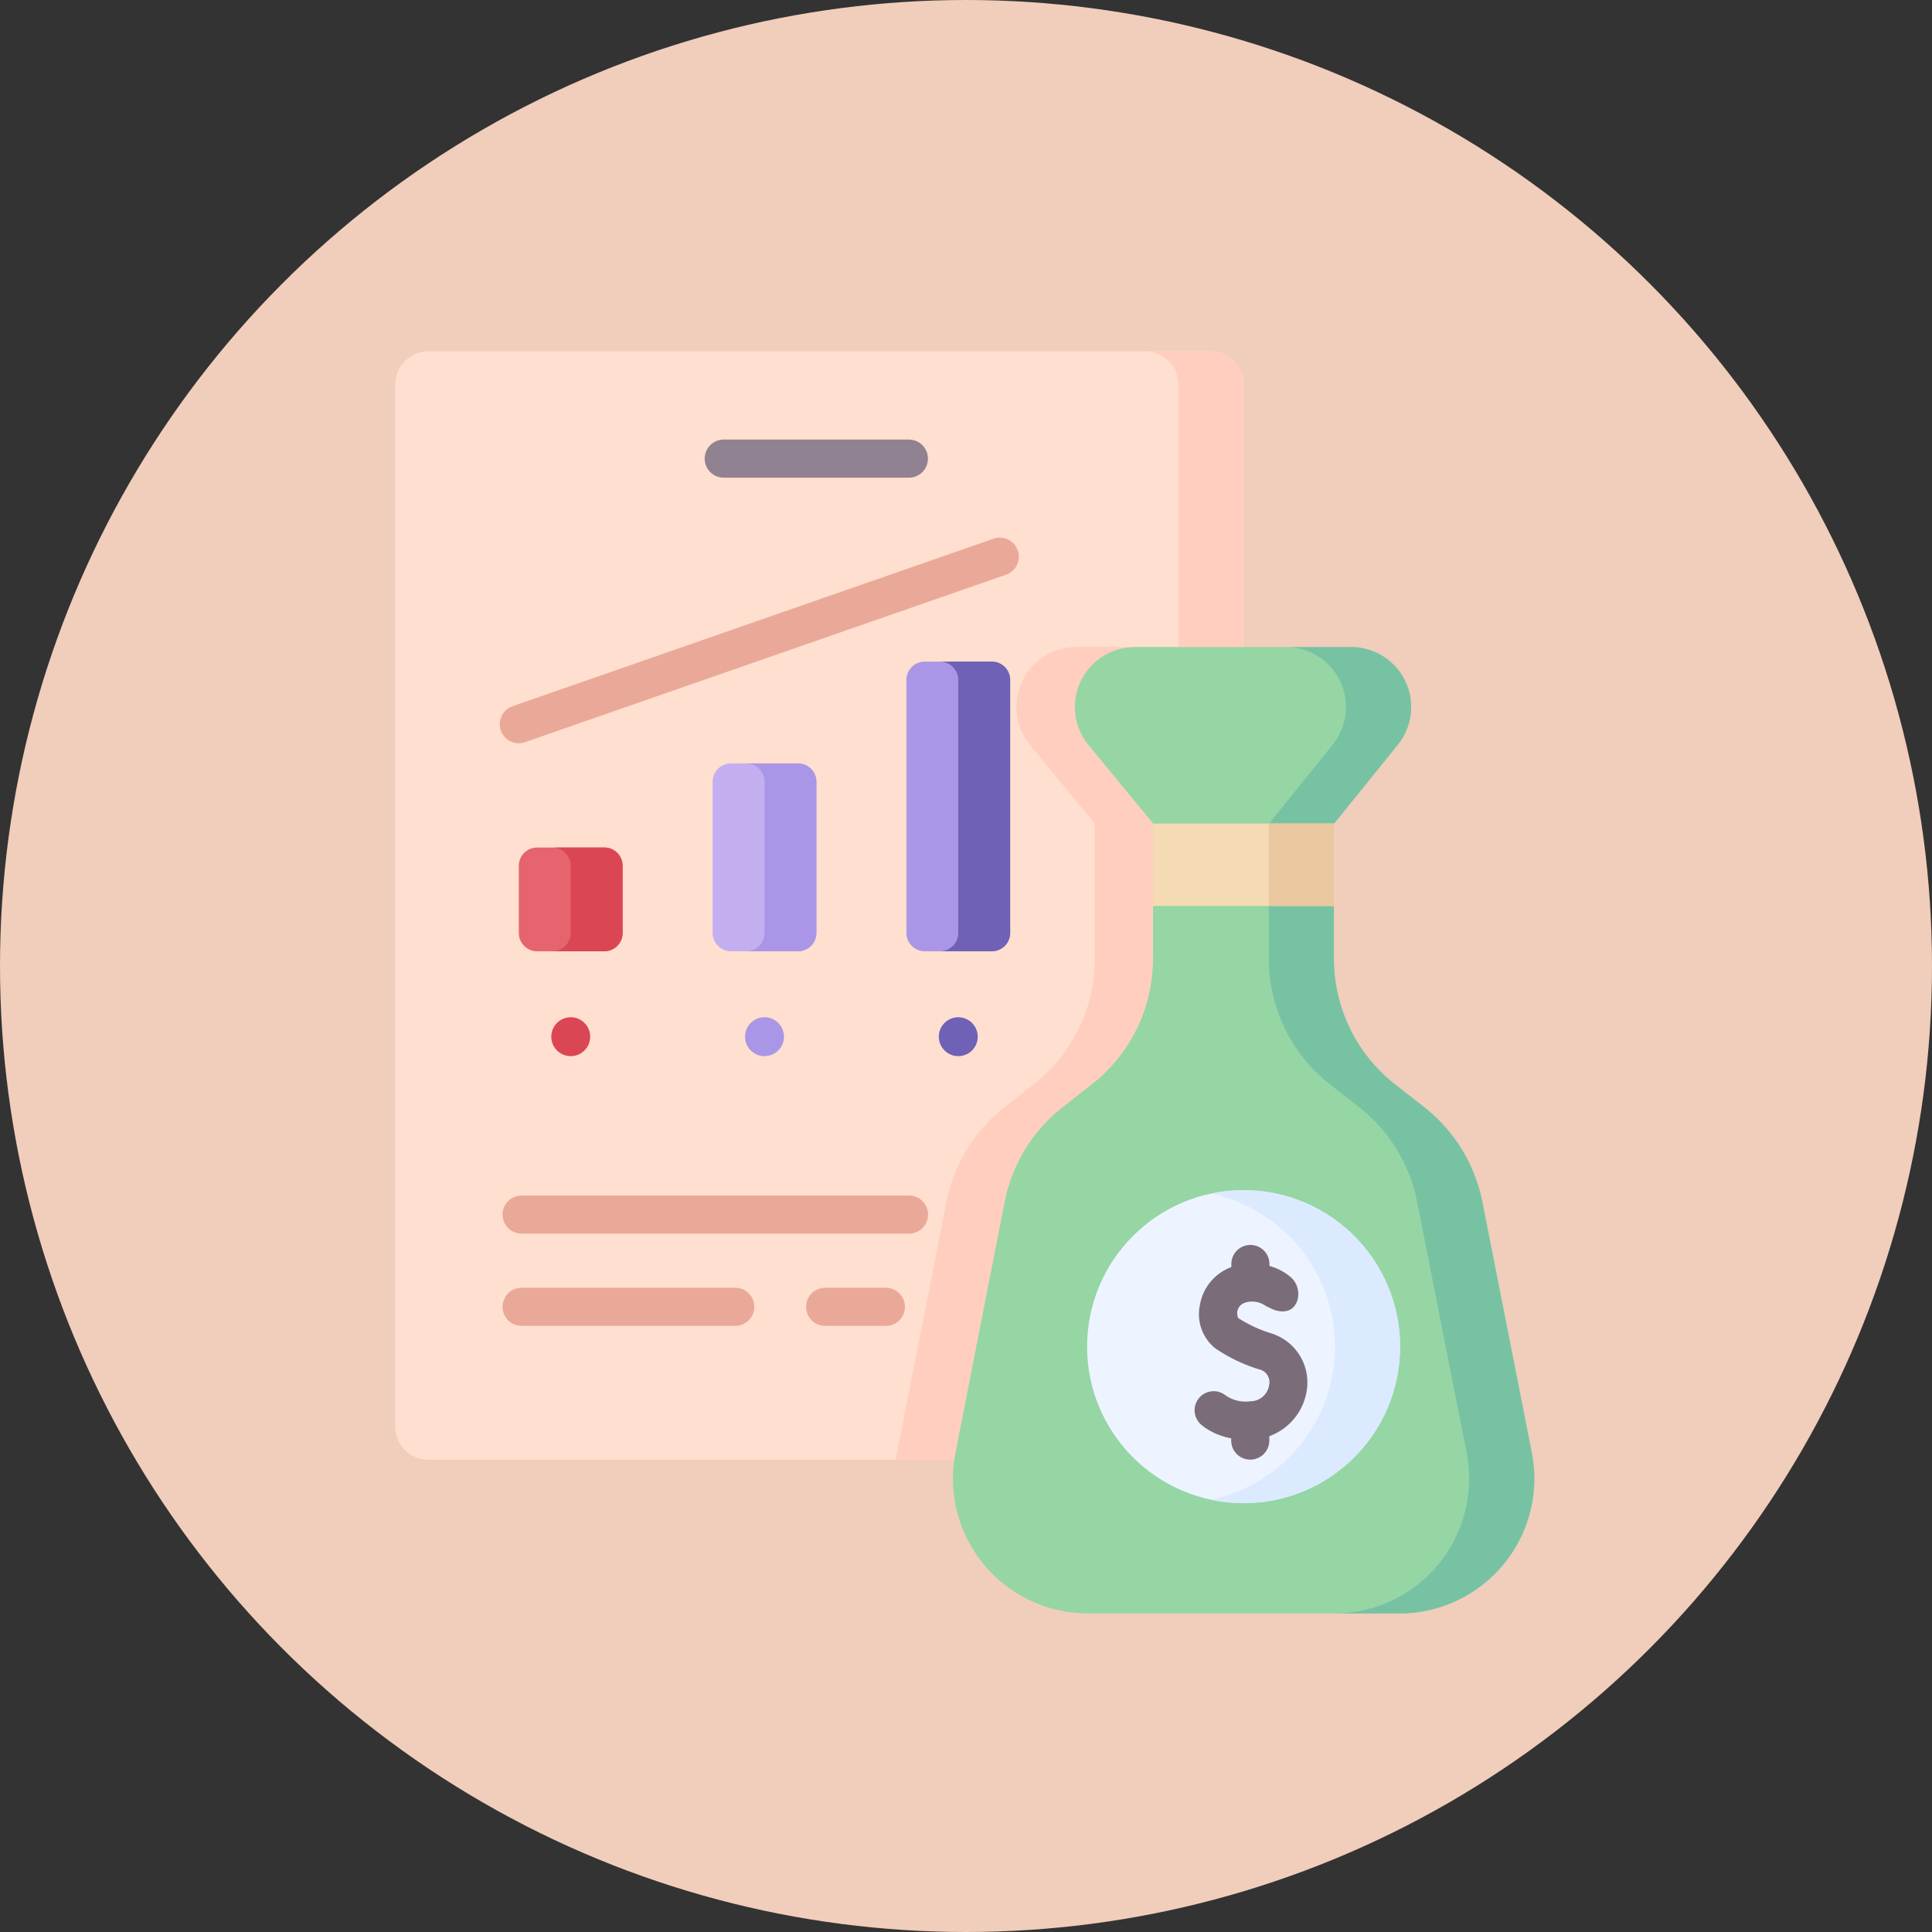 <svg xmlns="http://www.w3.org/2000/svg" width="44" height="44" viewBox="0 0 44 44">
  <rect x="0" y="0" width="44" height="44" fill="#333333" stroke="none"/>
  <g id="Trading" transform="translate(9903 -83)">
    <circle id="Ellipse_2907" data-name="Ellipse 2907" cx="22" cy="22" r="22" transform="translate(-9903 83)" fill="#f1cdbb"/>
    <g id="investigation" transform="translate(-9918.232 91)">
      <path id="Path_54747" data-name="Path 54747" d="M43.554.757v23.73a.757.757,0,0,1-.757.757H24.989a.757.757,0,0,1-.757-.757V.757A.757.757,0,0,1,24.989,0H42.8a.757.757,0,0,1,.757.757Z" fill="#ffdfcf"/>
      <path id="Path_54748" data-name="Path 54748" d="M229.3,116.48v17.751a.757.757,0,0,1-.757.757h-7.162q.011-.082.028-.165l1.126-5.71a3.635,3.635,0,0,1,1.329-2.161l.65-.508a3.635,3.635,0,0,0,1.4-2.865V120.5l-1.474-1.789a1.365,1.365,0,0,1,1.054-2.232Z" transform="translate(-185.747 -109.743)" fill="#ffcebf"/>
      <path id="Path_54749" data-name="Path 54749" d="M321.055,0h-1.483a.757.757,0,0,1,.757.757v23.73a.757.757,0,0,1-.757.757h1.483a.757.757,0,0,0,.757-.757V.757A.757.757,0,0,0,321.055,0Z" transform="translate(-278.258 0)" fill="#ffcebf"/>
      <path id="Path_54750" data-name="Path 54750" d="M254.566,217.73l-.65-.508a3.637,3.637,0,0,1-1.4-2.865v-1.2l-2.079-.324-2.04.324v1.2a3.637,3.637,0,0,1-1.4,2.865l-.65.508a3.636,3.636,0,0,0-1.328,2.161L243.9,225.6a3.071,3.071,0,0,0,3.013,3.665h7.1a3.071,3.071,0,0,0,3.013-3.665l-1.126-5.709A3.636,3.636,0,0,0,254.566,217.73Z" transform="translate(-206.906 -200.521)" fill="#95d6a4"/>
      <path id="Path_54751" data-name="Path 54751" d="M374.253,230.886l-1.126-5.709a3.637,3.637,0,0,0-1.328-2.161l-.65-.508a3.637,3.637,0,0,1-1.4-2.865v-1.2h-1.483v1.2a3.637,3.637,0,0,0,1.4,2.865l.65.508a3.636,3.636,0,0,1,1.328,2.161l1.126,5.709a3.071,3.071,0,0,1-3.013,3.665h1.483A3.071,3.071,0,0,0,374.253,230.886Z" transform="translate(-324.138 -205.806)" fill="#78c2a4"/>
      <path id="Path_54752" data-name="Path 54752" d="M297.706,120.5l-.648,1.876h-3l-.469-1.876-1.473-1.789a1.365,1.365,0,0,1,1.053-2.232H298.1a1.365,1.365,0,0,1,1.062,2.222Z" transform="translate(-252.093 -109.742)" fill="#95d6a4"/>
      <path id="Path_54753" data-name="Path 54753" d="M370.141,116.479h-1.483a1.365,1.365,0,0,1,1.062,2.222l-1.452,1.8v1.876h.835l.648-1.876,1.452-1.8A1.365,1.365,0,0,0,370.141,116.479Z" transform="translate(-324.137 -109.742)" fill="#78c2a4"/>
      <circle id="Ellipse_2908" data-name="Ellipse 2908" cx="3.564" cy="3.564" r="3.564" transform="translate(39.99 19.105)" fill="#edf4ff"/>
      <path id="Path_54754" data-name="Path 54754" d="M346.225,330.331a3.573,3.573,0,0,0-.741.078,3.564,3.564,0,0,1,0,6.972,3.564,3.564,0,1,0,.741-7.05Z" transform="translate(-302.672 -311.226)" fill="#dbeaff"/>
      <path id="Path_54755" data-name="Path 54755" d="M322.7,186h4.118v1.876H322.7Z" transform="translate(-281.205 -175.245)" fill="#f4dbb3"/>
      <path id="Path_54756" data-name="Path 54756" d="M368.267,186h1.483v1.876h-1.483Z" transform="translate(-324.137 -175.245)" fill="#eac89f"/>
      <path id="Path_54757" data-name="Path 54757" d="M74.875,197.752H73.345a.417.417,0,0,1-.417-.417v-1.529a.417.417,0,0,1,.417-.417h1.529a.417.417,0,0,1,.417.417v1.529A.417.417,0,0,1,74.875,197.752Z" transform="translate(-45.88 -184.087)" fill="#e5646e"/>
      <path id="Path_54758" data-name="Path 54758" d="M87.331,195.389H86.149a.417.417,0,0,1,.417.417v1.529a.417.417,0,0,1-.417.417h1.182a.417.417,0,0,0,.417-.417v-1.529A.417.417,0,0,0,87.331,195.389Z" transform="translate(-58.336 -184.088)" fill="#db4655"/>
      <path id="Path_54759" data-name="Path 54759" d="M151.177,166.583h-1.529a.417.417,0,0,1-.417-.417v-3.443a.417.417,0,0,1,.417-.417h1.529a.417.417,0,0,1,.417.417v3.443A.417.417,0,0,1,151.177,166.583Z" transform="translate(-117.769 -152.919)" fill="#c3aff0"/>
      <path id="Path_54760" data-name="Path 54760" d="M163.633,162.307h-1.182a.417.417,0,0,1,.417.417v3.443a.417.417,0,0,1-.417.417h1.182a.417.417,0,0,0,.417-.417v-3.443A.417.417,0,0,0,163.633,162.307Z" transform="translate(-130.225 -152.92)" fill="#aa96e6"/>
      <path id="Path_54761" data-name="Path 54761" d="M227.48,128.807H225.95a.417.417,0,0,1-.417-.417v-5.762a.417.417,0,0,1,.417-.417h1.529a.417.417,0,0,1,.417.417v5.762A.417.417,0,0,1,227.48,128.807Z" transform="translate(-189.658 -115.143)" fill="#aa96e6"/>
      <path id="Path_54762" data-name="Path 54762" d="M239.936,122.211h-1.182a.417.417,0,0,1,.417.417v5.762a.417.417,0,0,1-.417.417h1.182a.417.417,0,0,0,.417-.417v-5.762A.417.417,0,0,0,239.936,122.211Z" transform="translate(-202.115 -115.143)" fill="#6e61b6"/>
      <g id="Group_11770" data-name="Group 11770" transform="translate(27.787 15.167)">
        <circle id="Ellipse_2909" data-name="Ellipse 2909" cx="0.443" cy="0.443" r="0.443" transform="translate(0)" fill="#db4655"/>
      </g>
      <g id="Group_11771" data-name="Group 11771" transform="translate(32.2 15.167)">
        <circle id="Ellipse_2910" data-name="Ellipse 2910" cx="0.443" cy="0.443" r="0.443" fill="#aa96e6"/>
      </g>
      <g id="Group_11772" data-name="Group 11772" transform="translate(36.613 15.167)">
        <circle id="Ellipse_2911" data-name="Ellipse 2911" cx="0.443" cy="0.443" r="0.443" transform="translate(0)" fill="#6e61b6"/>
      </g>
      <g id="Group_11773" data-name="Group 11773" transform="translate(31.283 2.011)">
        <path id="Path_54763" data-name="Path 54763" d="M150.8,35.633h-4.216a.434.434,0,1,1,0-.868H150.8a.434.434,0,1,1,0,.868Z" transform="translate(-146.152 -34.765)" fill="#918291"/>
      </g>
      <g id="Group_11774" data-name="Group 11774" transform="translate(26.678 19.227)">
        <path id="Path_54764" data-name="Path 54764" d="M75.785,333.31H66.964a.434.434,0,0,1,0-.868h8.822a.434.434,0,0,1,0,.868Z" transform="translate(-66.53 -332.442)" fill="#eaa998"/>
      </g>
      <g id="Group_11775" data-name="Group 11775" transform="translate(33.59 21.326)">
        <path id="Path_54765" data-name="Path 54765" d="M187.853,369.6H186.47a.434.434,0,1,1,0-.868h1.383a.434.434,0,1,1,0,.868Z" transform="translate(-186.036 -368.73)" fill="#eaa998"/>
      </g>
      <g id="Group_11776" data-name="Group 11776" transform="translate(26.678 21.326)">
        <path id="Path_54766" data-name="Path 54766" d="M71.828,369.6H66.964a.434.434,0,0,1,0-.868h4.865a.434.434,0,1,1,0,.868Z" transform="translate(-66.53 -368.73)" fill="#eaa998"/>
      </g>
      <g id="Group_11777" data-name="Group 11777" transform="translate(26.615 4.251)">
        <path id="Path_54767" data-name="Path 54767" d="M65.86,78.173a.434.434,0,0,1-.143-.844l10.935-3.808a.434.434,0,1,1,.285.819L66,78.149A.433.433,0,0,1,65.86,78.173Z" transform="translate(-65.426 -73.497)" fill="#eaa998"/>
      </g>
      <path id="Path_54768" data-name="Path 54768" d="M339.366,356.11a1.591,1.591,0,0,0,.629.266v.05a.434.434,0,1,0,.868,0v-.1a1.32,1.32,0,0,0,.848-1.013,1.17,1.17,0,0,0-.794-1.325,3.049,3.049,0,0,1-.762-.352.253.253,0,0,1,.142-.346.529.529,0,0,1,.487.072l.163.077s.409.184.551-.192a.516.516,0,0,0-.132-.53,1.281,1.281,0,0,0-.5-.268v-.044a.434.434,0,0,0-.868,0v.07a1.116,1.116,0,0,0-.714.854,1,1,0,0,0,.337.988,3.656,3.656,0,0,0,1.009.487.3.3,0,0,1,.228.363.432.432,0,0,1-.429.364.793.793,0,0,1-.585-.151.434.434,0,1,0-.475.726Z" transform="translate(-296.723 -331.618)" fill="#7a6d79"/>
    </g>
  </g>
</svg>
